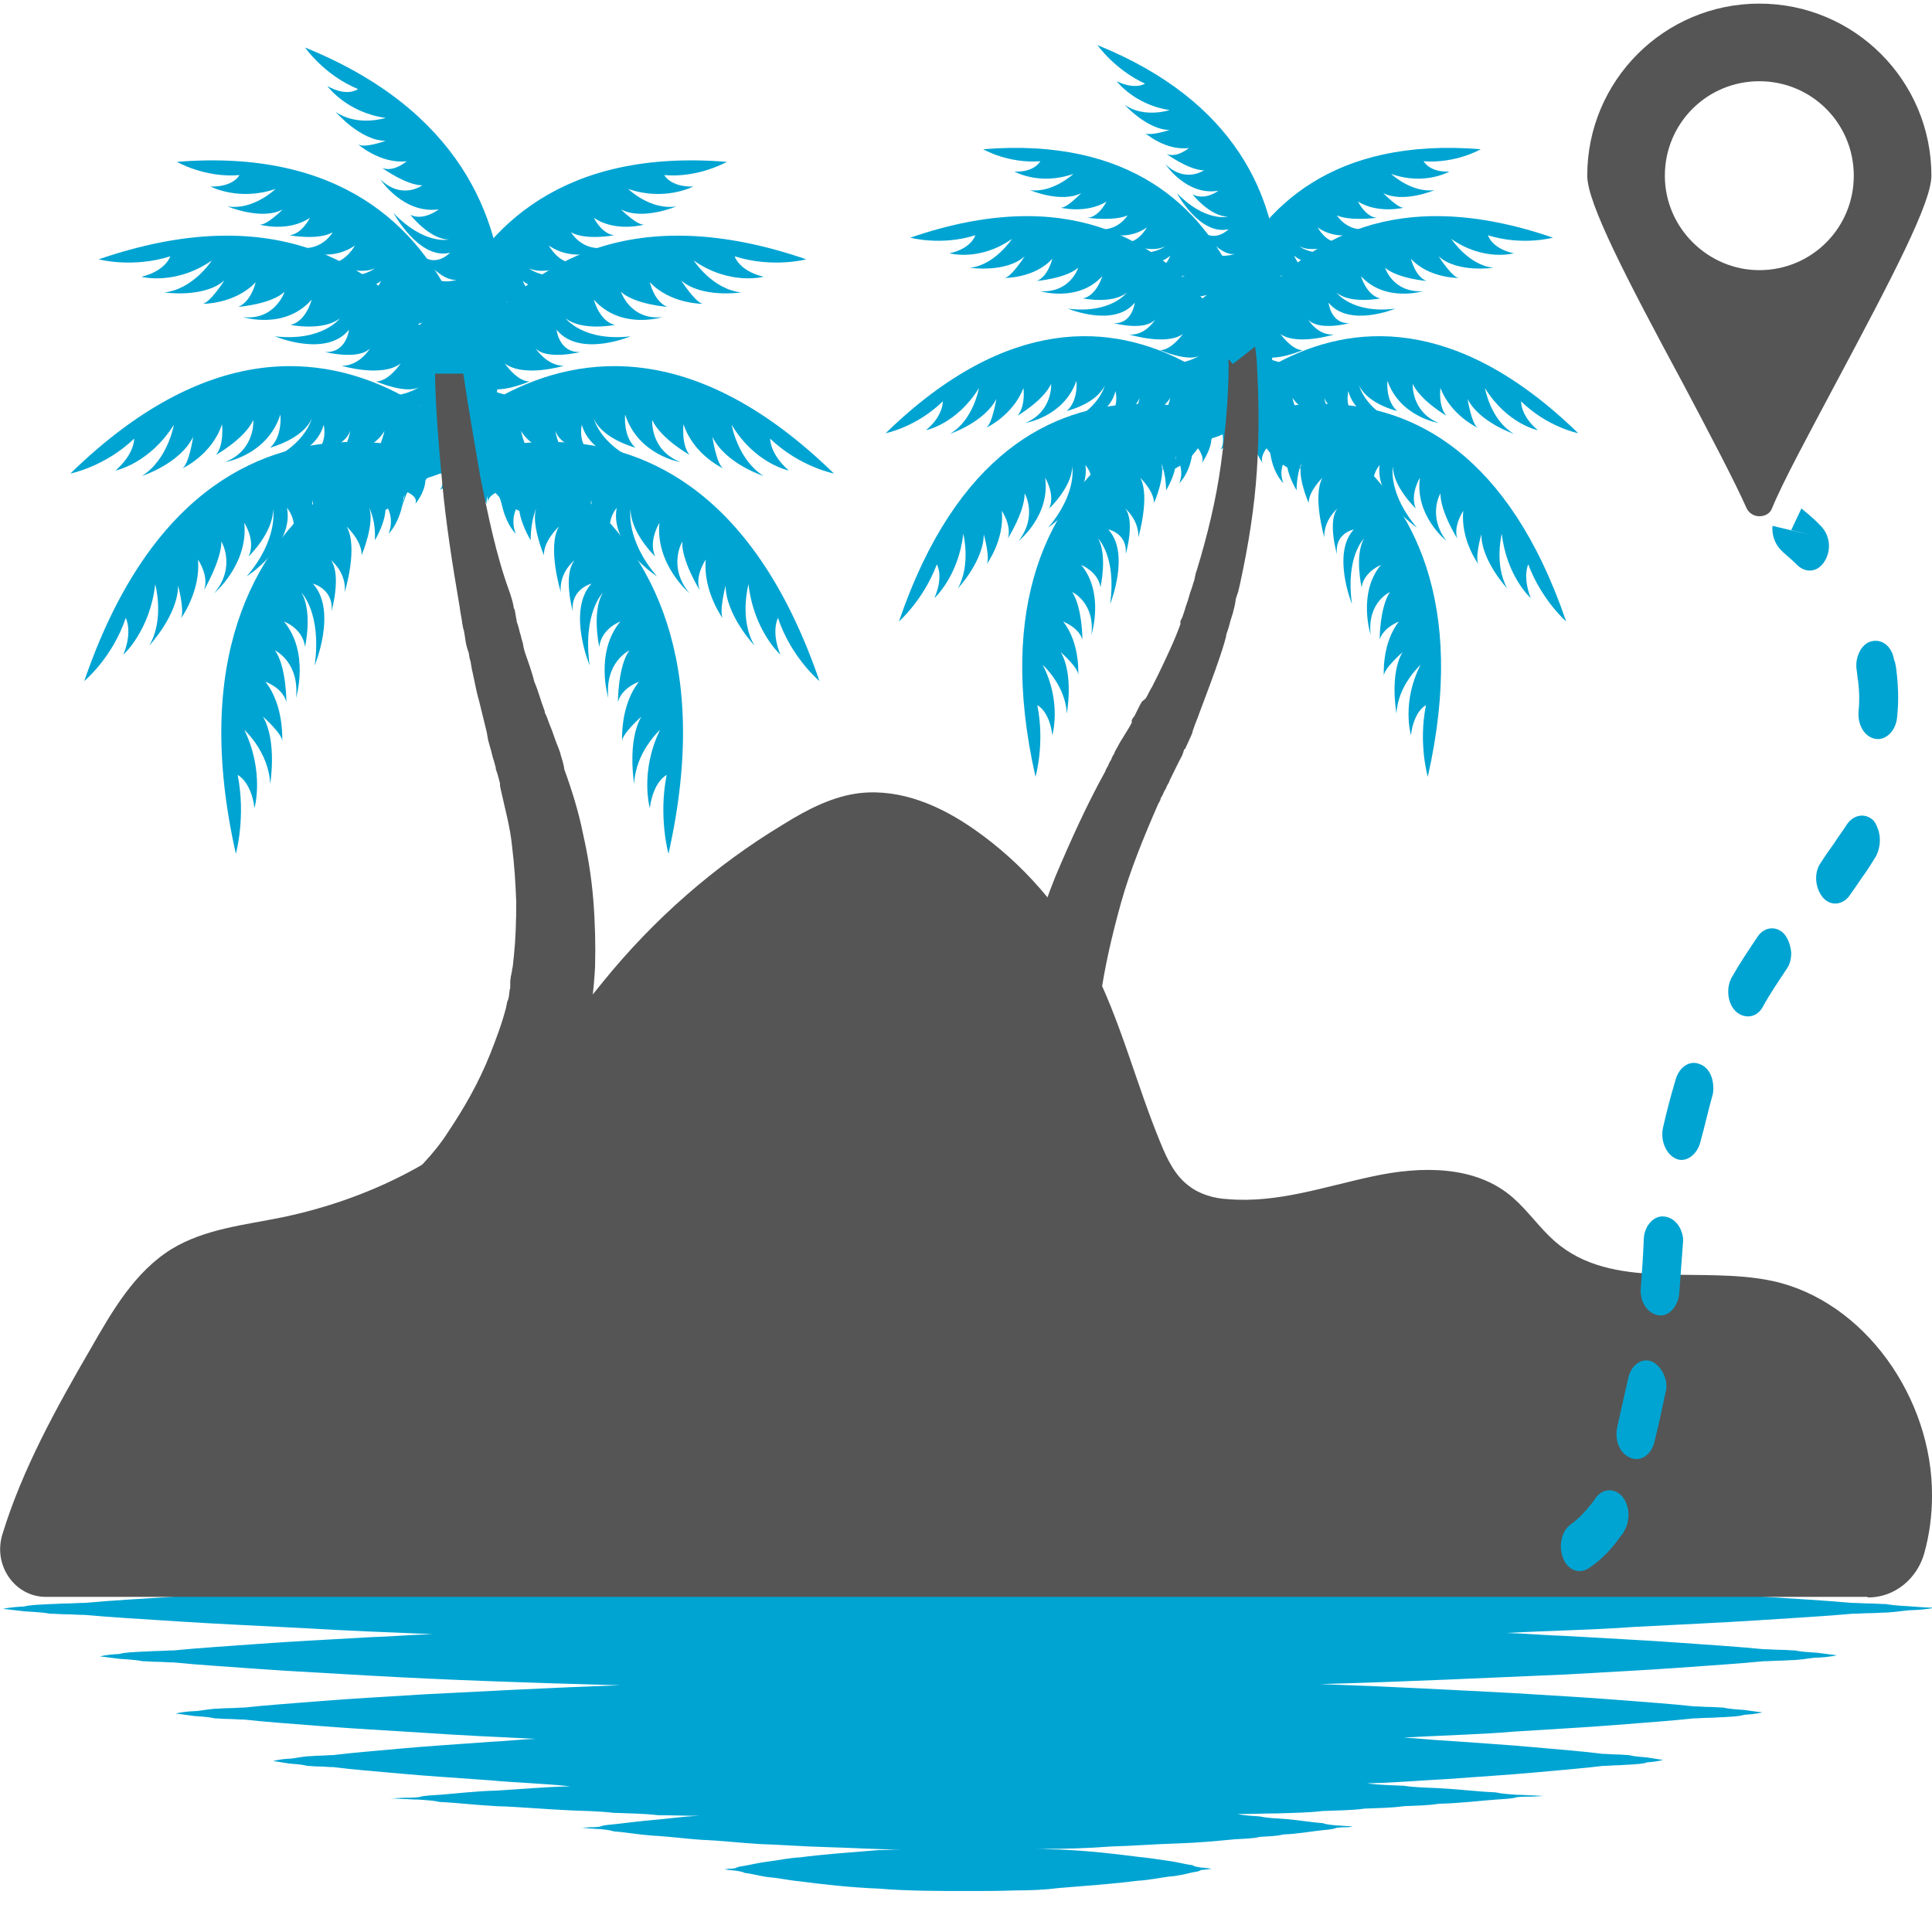 <svg xmlns="http://www.w3.org/2000/svg" xmlns:xlink="http://www.w3.org/1999/xlink" id="Layer_1" x="0px" y="0px" viewBox="0 0 321.1 321.1" style="enable-background:new 0 0 321.1 321.1;" xml:space="preserve"><style type="text/css">	.st0{fill:#00A4D2;}	.st1{fill:#555555;}	.st2{fill-rule:evenodd;clip-rule:evenodd;fill:#00A4D2;}	.st3{fill-rule:evenodd;clip-rule:evenodd;fill:#555555;}</style><g>	<path class="st0" d="M317.8,267c-1.1-0.1-2.7-0.1-4.3-0.4c-0.8,0-1.9-0.1-2.7-0.1c-1,0-2-0.1-3.1-0.1c-4.3-0.4-9.7-0.7-15.8-1.1  c-6.1-0.4-13-0.7-20.6-1.1c-15-0.7-32.6-1.5-51.4-1.8c-9.3-0.1-19.1-0.4-29-0.5c-9.9-0.1-20-0.1-30-0.1s-20.1,0-30,0.1  s-19.5,0.4-29,0.5c-18.8,0.4-36.4,1.1-51.4,1.8c-7.5,0.4-14.5,0.7-20.6,1.1c-6.1,0.4-11.5,0.7-15.8,1.1c-1.1,0-2.2,0.1-3.1,0.1  s-1.9,0.1-2.7,0.1c-1.7,0.1-3.1,0.1-4.3,0.4c-2.4,0.1-3.5,0.4-3.5,0.4s1.2,0.1,3.5,0.4c1.1,0.1,2.7,0.1,4.3,0.4  c0.8,0,1.9,0.1,2.7,0.1c1,0,2,0.1,3.1,0.1c4.3,0.4,9.7,0.7,15.8,1.1c6.1,0.4,13,0.7,20.6,1.1c6.6,0.4,13.9,0.7,21.4,1  c-3.5,0.1-7,0.4-10.3,0.5c-6.8,0.4-13,0.7-18.4,1.1c-5.5,0.4-10.3,0.7-14.3,1.1c-1,0-2,0.1-2.8,0.1c-0.8,0-1.7,0.1-2.4,0.1  c-1.6,0.1-2.8,0.1-3.9,0.4c-2.2,0.1-3.2,0.4-3.2,0.4s1.1,0.1,3.2,0.4c1.1,0.1,2.4,0.1,3.9,0.4c0.7,0,1.6,0.1,2.4,0.1  c0.8,0,1.9,0.1,2.8,0.1c3.9,0.4,8.8,0.7,14.3,1.1c5.5,0.4,11.8,0.7,18.4,1.1c12.2,0.7,26.4,1.2,41.5,1.6c-11.8,0.4-22.7,1-32.6,1.5  c-6.2,0.4-11.9,0.7-16.9,1.1c-5,0.4-9.3,0.7-13,1.1c-0.8,0-1.7,0.1-2.6,0.1c-0.9,0-1.6,0.1-2.3,0.1c-1.4,0.1-2.6,0.4-3.5,0.4  c-2,0.1-3,0.4-3,0.4s1,0.1,3,0.4c1,0.1,2.2,0.1,3.5,0.4c0.7,0,1.4,0.1,2.3,0.1c0.8,0,1.7,0.1,2.6,0.1c3.5,0.4,8,0.7,13,1.1  c5,0.4,10.6,0.7,16.9,1.1c5.8,0.4,12,0.7,18.5,1c-2.6,0.1-5.1,0.4-7.5,0.5c-5.4,0.4-10.3,0.7-14.7,1.1c-4.3,0.4-8.2,0.7-11.4,1.1  c-0.8,0-1.6,0.1-2.3,0.1c-0.7,0-1.4,0.1-2,0.1c-1.2,0.1-2.3,0.4-3.1,0.4c-1.7,0.1-2.6,0.4-2.6,0.4s0.8,0.1,2.6,0.4  c0.8,0.1,1.9,0.1,3.1,0.4c0.5,0,1.2,0.1,2,0.1c0.7,0,1.4,0.1,2.3,0.1c3.1,0.4,6.9,0.7,11.4,1.1c4.3,0.4,9.3,0.7,14.7,1.1  c4.2,0.4,8.7,0.5,13.3,1c-4.5,0.1-8.7,0.5-12.2,0.7c-3.7,0.1-6.8,0.5-9.5,0.7c-1.2,0.1-2.6,0.1-3.5,0.4c-1,0.1-1.9,0.1-2.6,0.1  c-1.4,0.1-2.2,0.1-2.2,0.1s0.7,0,2.2,0.1c0.7,0,1.6,0.1,2.6,0.1c1,0.1,2.2,0.1,3.5,0.4c2.6,0.1,5.8,0.5,9.5,0.7  c3.7,0.1,7.8,0.5,12.3,0.7c2.3,0.1,4.5,0.1,7,0.4c2.4,0.1,5,0.1,7.5,0.4c2.3,0,4.5,0.1,6.9,0.1c-2.8,0.1-5.4,0.5-7.8,0.7  s-4.5,0.5-6.4,0.7c-0.8,0.1-1.7,0.1-2.4,0.4c-0.7,0.1-1.2,0.1-1.7,0.1c-1,0.1-1.4,0.1-1.4,0.1s0.5,0,1.4,0.1c0.4,0,1,0.1,1.7,0.1  c0.7,0.1,1.4,0.1,2.4,0.4c1.7,0.1,3.8,0.5,6.4,0.7c2.4,0.1,5.3,0.5,8.2,0.7c3,0.1,6.2,0.5,9.7,0.7c3.4,0.1,7,0.4,10.9,0.5  c4.1,0.1,8.4,0.4,12.6,0.4c-1.4,0-2.7,0.1-3.9,0.1c-4.9,0.4-9.2,0.7-13,1.2c-1.9,0.1-3.7,0.5-5.3,0.7s-2.8,0.5-3.9,0.7  c-0.5,0.1-1,0.1-1.6,0.4c-0.4,0.1-0.8,0.1-1.1,0.1c-0.5,0.1-0.8,0.1-0.8,0.1s0.3,0,0.8,0.1c0.3,0,0.7,0.1,1.1,0.1  c0.4,0.1,1,0.1,1.6,0.4c1.1,0.1,2.4,0.5,3.9,0.7c1.6,0.1,3.2,0.5,5.3,0.7c3.8,0.5,8.2,1,13,1.2c4.9,0.4,9.9,0.4,15,0.4  c2.6,0,5.1,0,7.7-0.1c2.6,0,5-0.1,7.3-0.4c4.9-0.4,9.2-0.7,13-1.2c1.9-0.1,3.7-0.5,5.3-0.7c1.6-0.1,3-0.5,3.9-0.7  c0.5-0.1,1-0.1,1.4-0.4c0.4,0,0.8-0.1,1.1-0.1c0.5-0.1,0.8-0.1,0.8-0.1s-0.3,0-0.8-0.1c-0.3,0-0.7-0.1-1.1-0.1  c-0.4-0.1-1-0.1-1.4-0.4c-1.1-0.1-2.4-0.5-3.9-0.7s-3.2-0.5-5.3-0.7c-3.8-0.5-8.2-1-13-1.2c-1.2,0-2.6-0.1-3.8-0.1  c0.3,0,0.5,0,0.8,0c3.9,0,7.8-0.1,11.6-0.4c3.8-0.1,7.3-0.4,10.9-0.5c3.4-0.1,6.6-0.4,9.7-0.7c1.6-0.1,3-0.1,4.2-0.4  c1.4-0.1,2.7-0.1,3.9-0.4c2.4-0.1,4.5-0.5,6.4-0.7c0.8-0.1,1.7-0.1,2.4-0.4c0.7-0.1,1.2-0.1,1.7-0.1s0.8-0.1,1.1-0.1  c0.3,0,0.4,0,0.4,0s-0.1,0-0.4,0c-0.3,0-0.5-0.1-1.1-0.1c-0.4,0-1-0.1-1.7-0.1c-0.7-0.1-1.4-0.1-2.4-0.4c-1.7-0.1-3.8-0.5-6.4-0.7  c-1.2-0.1-2.6-0.1-3.9-0.4c-1.1-0.1-2.4-0.1-3.7-0.4c2.3,0,4.5-0.1,6.6-0.1c2.6-0.1,5.1-0.1,7.5-0.4c2.4-0.1,4.9-0.1,7-0.4  c2.3-0.1,4.3-0.1,6.5-0.4c2-0.1,3.9-0.1,5.8-0.4c3.7-0.1,6.8-0.5,9.5-0.7c1.2-0.1,2.6-0.1,3.5-0.4c1-0.1,1.9-0.1,2.6-0.1  c1.4-0.1,2.2-0.1,2.2-0.1s-0.7,0-2.2-0.1c-0.7,0-1.6-0.1-2.6-0.1c-1-0.1-2.2-0.1-3.5-0.4c-2.7-0.1-5.8-0.5-9.5-0.7  c-1.9-0.1-3.8-0.1-5.8-0.4c-2-0.1-3.9-0.1-6.1-0.4c4.7-0.1,9.1-0.5,13.1-0.7c5.4-0.4,10.3-0.7,14.7-1.1c4.3-0.4,8.2-0.7,11.4-1.1  c0.8,0,1.6-0.1,2.3-0.1s1.4-0.1,2-0.1c1.2-0.1,2.3-0.1,3.1-0.4c1.7-0.1,2.6-0.4,2.6-0.4s-0.8-0.1-2.6-0.4c-0.8-0.1-1.9-0.1-3.1-0.4  c-0.5,0-1.2-0.1-2-0.1s-1.4-0.1-2.3-0.1c-3.1-0.4-6.9-0.7-11.4-1.1c-4.3-0.4-9.3-0.7-14.7-1.1c-2.3-0.1-4.7-0.4-7-0.5  c6.5-0.4,12.6-0.5,18.3-1c6.2-0.4,11.9-0.7,16.9-1.1c5-0.4,9.3-0.7,13-1.1c0.8,0,1.7-0.1,2.6-0.1c0.8,0,1.6-0.1,2.3-0.1  c1.4-0.1,2.6-0.1,3.5-0.4c2-0.1,3-0.4,3-0.4s-1-0.1-3-0.4c-1-0.1-2.2-0.1-3.5-0.4c-0.7,0-1.4-0.1-2.3-0.1c-0.8,0-1.7-0.1-2.6-0.1  c-3.5-0.4-8-0.7-13-1.1c-5-0.4-10.6-0.7-16.9-1.1c-9.6-0.5-20.6-1.1-32.2-1.5c14.9-0.4,28.8-1.1,40.9-1.6c6.8-0.4,13-0.7,18.5-1.1  c5.5-0.4,10.3-0.7,14.3-1.1c1,0,2-0.1,2.8-0.1c0.8,0,1.7-0.1,2.4-0.1c1.6-0.1,2.8-0.4,3.8-0.4c2.2-0.1,3.2-0.4,3.2-0.4  s-1.1-0.1-3.2-0.4c-1-0.1-2.4-0.1-3.8-0.4c-0.7,0-1.6-0.1-2.4-0.1s-1.9-0.1-2.8-0.1c-3.9-0.4-8.8-0.7-14.3-1.1  c-5.5-0.4-11.8-0.7-18.5-1.1c-3.2-0.1-6.5-0.4-9.9-0.5c7.3-0.4,14.5-0.5,21.1-1c7.5-0.4,14.5-0.7,20.6-1.1  c6.1-0.4,11.5-0.7,15.8-1.1c1.1,0,2.2-0.1,3.1-0.1c0.9,0,1.9-0.1,2.7-0.1c1.7-0.1,3.1-0.4,4.3-0.4c2.4-0.1,3.5-0.4,3.5-0.4  S320.2,267.2,317.8,267"></path>	<path class="st0" d="M84.6,80.1c0,0-49.4-28.7-70.6,33.1c0,0,4.7-3.9,6.9-10.5c0,0,1.2,2.2-0.4,6.1c0,0,4.4-3.9,5.3-11.7  c0,0,1.6,5.8-1,10.2c0,0,4.8-5.1,4.8-10c0,0,1.2,4.6,0.4,5.6c0,0,3.4-4.6,2.9-9.9c0,0,1.9,2.7,1,5.1c0,0,2.9-5,2.9-8.1  c0,0,2.5,4.2-1.2,8.6c0,0,5.7-4.8,5-11.7c0,0,2,3,0.7,5.6c0,0,4.1-3.9,4.1-7.9c0,0,0.9,5-4.4,11.2c0,0,7.9-5.1,6.7-11.4  c0,0,2.5,2.9,0.1,5.8c0,0,4.4-3.9,4.1-7.1c0,0,1,3.4-0.9,5.8c0,0,5.7-4.6,5.9-8.9c0,0,0.9,3.6-0.4,5.5c0,0,4.8-2.9,5.1-5.8  c0,0-0.1,2.4-1.9,5.1c0,0,3.5-1.5,4.7-3.9c0,0,0.3,2.7-2,4.4c0,0,3.1-0.4,5.9-4.2c0,0,1.2,1.9,0.7,2.7c0,0,1.6-1.9,1.7-3.9  C71,78.5,77.9,77.5,84.6,80.1"></path>	<path class="st0" d="M88.2,85.7c0,0-31.5-50.9-76.5-7c0,0,5.7-1.1,10.6-5.8c0,0,0.1,2.5-3.1,5.3c0,0,5.6-1.1,9.7-7.6  c0,0-1,5.8-5.3,8.5c0,0,6.3-2,8.5-6.5c0,0-0.7,4.8-1.9,5.3c0,0,5-2.2,6.7-7.4c0,0,0.4,3.4-1,5.1c0,0,4.8-2.7,6.2-5.8  c0,0,0.4,5-4.7,7c0,0,7-1.1,9.2-7.9c0,0,0.4,3.6-1.7,5.5c0,0,5.4-1.4,6.9-4.8c0,0-1.2,5-8.8,7.6c0,0,9.1-0.5,10.8-6.6  c0,0,0.9,3.7-2.2,5.1c0,0,5.6-1.1,6.6-4.1c0,0-0.4,3.6-3.2,4.8c0,0,6.9-1.1,8.9-4.8c0,0-0.7,3.6-2.6,4.8c0,0,5.4-0.1,6.9-2.4  c0,0-1,2-3.8,3.6c0,0,3.8,0.5,5.7-1.1c0,0-0.7,2.5-3.5,2.9c0,0,2.9,1.1,6.9-0.9c0,0,0.4,2.2-0.4,2.9c0,0,2.2-0.9,3.1-2.5  C77.1,77.5,83.4,80,88.2,85.7"></path>	<path class="st0" d="M83.5,84.1c0,0-9.8-60.7-67.1-41c0,0,5.6,1.5,11.9-0.5c0,0-0.7,2.4-4.8,3.4c0,0,5.6,1.5,11.7-2.7  c0,0-3.1,4.8-7.9,5.3c0,0,6.6,1,10-2c0,0-2.5,3.9-3.7,3.9c0,0,5.4,0.1,8.9-3.6c0,0-0.7,3.2-2.9,4.1c0,0,5.4-0.4,7.7-2.5  c0,0-1.6,4.8-6.9,4.2c0,0,6.9,2.2,11.4-2.9c0,0-0.9,3.6-3.5,4.2c0,0,5.4,1.1,8.2-1.1c0,0-2.9,3.9-10.8,3c0,0,8.5,3.6,12.3-1.1  c0,0-0.4,3.9-4,3.7c0,0,5.6,1.4,7.5-0.6c0,0-1.7,2.9-4.7,2.9c0,0,6.7,2,9.8-0.4c0,0-2,3-4.1,3c0,0,5.1,2.2,7.2,0.9  c0,0-1.9,1.4-5,1.5c0,0,3.2,2.2,5.7,1.5c0,0-1.7,1.9-4.3,1c0,0,2.2,2.4,6.6,2.4c0,0-0.4,2.2-1.6,2.4c0,0,2.3,0.1,3.7-1  C76.3,71.4,81.2,76.6,83.5,84.1"></path>	<path class="st0" d="M80.1,70.1c0,0-55.4,7.4-40.9,71.8c0,0,1.7-6.1,0.3-13.1c0,0,2.2,1,2.8,5.5c0,0,1.7-6-1.7-13  c0,0,4.1,3.7,4.3,9c0,0,1.2-7.1-1.2-11.2c0,0,3.4,3,3.2,4.2c0,0,0.4-6-2.8-10c0,0,2.9,1,3.5,3.4c0,0,0-6-1.9-8.6  c0,0,4.1,1.9,3.5,7.9c0,0,2.3-7.5-2-12.7c0,0,3.1,1.1,3.5,4.2c0,0,1.3-5.8-0.6-9c0,0,3.4,3.4,2.2,12.1c0,0,3.8-9.1-0.3-13.6  c0,0,3.5,0.9,3.1,4.6c0,0,1.7-6-0.1-8.5c0,0,2.6,2,2.3,5.3c0,0,2.3-7.5,0.3-10.9c0,0,2.6,2.4,2.5,4.8c0,0,2.3-5.5,1.2-8  c0,0,1.2,2,1,5.5c0,0,2.2-3.6,1.7-6.1c0,0,1.7,2,0.6,5c0,0,2.3-2.2,2.6-7.1c0,0,2,0.6,2,1.9c0,0,0.3-2.5-0.6-4.2  C68.1,77.2,73.2,72.1,80.1,70.1"></path>	<path class="st0" d="M81.2,78.5c0,0,2.5-56-51.8-51.6c0,0,4.7,2.7,10.4,2.2c0,0-1,2-4.8,1.9c0,0,4.7,2.5,10.8,0.4  c0,0-3.7,3.6-8,2.9c0,0,5.7,2.4,9.2,0.5c0,0-2.9,2.9-4,2.5c0,0,4.8,1.4,8.5-1.1c0,0-1.3,2.7-3.4,2.9c0,0,4.8,0.9,7.2-0.5  c0,0-2.2,3.9-6.9,2.2c0,0,5.7,3.4,10.6,0c0,0-1.6,2.9-4,2.9c0,0,4.4,2.2,7.3,0.9c0,0-3.2,2.7-10.1,0.4c0,0,6.9,5.1,11.1,1.7  c0,0-1.2,3.4-4.1,2.4c0,0,4.7,2.5,6.9,1c0,0-2.2,2.2-4.7,1.5c0,0,5.7,3.4,8.8,2c0,0-2.3,2.2-4.3,1.7c0,0,4,3.2,6.2,2.4  c0,0-1.9,0.9-4.7,0.1c0,0,2.5,2.7,4.8,2.7c0,0-1.9,1.4-4-0.1c0,0,1.6,2.7,5.4,3.6c0,0-0.7,1.9-1.9,1.7c0,0,2,0.6,3.5,0  C77.3,65.5,80.7,71.5,81.2,78.5"></path>	<path class="st0" d="M78.5,78.5c0,0,23.3-49.9-27.8-70.6c0,0,3.2,4.6,8.8,6.9c0,0-1.7,1.4-5.1-0.5c0,0,3.2,4.4,9.7,5.3  c0,0-4.7,1.5-8.3-1c0,0,4.1,4.8,8.3,4.8c0,0-3.8,1.4-4.7,0.5c0,0,3.8,3.4,8.2,2.9c0,0-2.2,1.9-4.1,1.1c0,0,4,2.9,6.7,2.9  c0,0-3.4,2.5-7-1c0,0,3.8,5.8,9.7,5c0,0-2.5,2-4.7,0.9c0,0,3.2,4.1,6.4,4.1c0,0-4,1-9.2-4.4c0,0,4.3,7.9,9.4,6.6  c0,0-2.3,2.5-4.8,0.4c0,0,3.2,4.4,5.9,4.1c0,0-2.8,1-4.8-0.9c0,0,3.8,5.6,7.2,5.8c0,0-2.9,1-4.4-0.4c0,0,2.5,4.8,4.8,5.1  c0,0-2-0.1-4.3-1.9c0,0,1.3,3.6,3.2,4.6c0,0-2.2,0.4-3.7-1.9c0,0,0.3,3,3.5,5.8c0,0-1.3,1.4-2.3,0.9c0,0,1.6,1.5,3.2,1.5  C79.7,65,80.6,71.9,78.5,78.5"></path>	<path class="st0" d="M65.6,80.1c0,0,49.4-28.7,70.6,33.1c0,0-4.7-3.9-6.9-10.5c0,0-1.2,2.2,0.4,6.1c0,0-4.4-3.9-5.3-11.7  c0,0-1.6,5.8,1,10.2c0,0-4.8-5.1-4.8-10c0,0-1.2,4.6-0.4,5.6c0,0-3.4-4.6-2.9-9.9c0,0-1.9,2.7-1,5.1c0,0-3.1-5-2.9-8.1  c0,0-2.5,4.2,1.2,8.6c0,0-5.7-4.8-5-11.7c0,0-1.9,3-0.7,5.6c0,0-4.1-3.9-4.1-7.9c0,0-0.9,5,4.4,11.2c0,0-7.9-5.1-6.7-11.4  c0,0-2.5,2.9-0.1,5.8c0,0-4.4-3.9-4.1-7.1c0,0-1,3.4,0.7,5.8c0,0-5.7-4.6-5.9-8.9c0,0-0.9,3.6,0.4,5.5c0,0-4.8-2.9-5.1-5.8  c0,0,0.1,2.4,1.9,5.1c0,0-3.5-1.5-4.7-3.9c0,0-0.3,2.7,2,4.4c0,0-3.1-0.4-5.9-4.2c0,0-1.2,1.9-0.7,2.7c0,0-1.6-1.9-1.7-3.9  C79.2,78.5,72.5,77.5,65.6,80.1"></path>	<path class="st0" d="M62.1,85.7c0,0,31.5-50.9,76.5-7c0,0-5.7-1.1-10.6-5.8c0,0-0.1,2.5,3.1,5.3c0,0-5.6-1.1-9.5-7.6  c0,0,1,5.8,5.3,8.5c0,0-6.3-2-8.5-6.5c0,0,0.7,4.8,1.9,5.3c0,0-5-2.2-6.7-7.4c0,0-0.4,3.4,1,5.1c0,0-4.8-2.7-6.2-5.8  c0,0-0.4,5,4.7,7c0,0-7-1.1-9.2-7.9c0,0-0.4,3.6,1.7,5.5c0,0-5.4-1.4-6.9-4.8c0,0,1.2,5,8.8,7.6c0,0-9.1-0.5-10.8-6.6  c0,0-0.9,3.7,2.2,5.1c0,0-5.6-1.1-6.6-4.1c0,0,0.4,3.6,3.2,4.8c0,0-6.9-1.1-8.9-4.8c0,0,0.6,3.6,2.6,4.8c0,0-5.4-0.1-6.9-2.4  c0,0,1,2,3.8,3.6c0,0-3.8,0.5-5.7-1.1c0,0,0.9,2.5,3.5,2.9c0,0-2.9,1.1-6.9-0.9c0,0-0.4,2.2,0.4,2.9c0,0-2.2-0.9-3.1-2.5  C73.4,77.5,66.9,80,62.1,85.7"></path>	<path class="st0" d="M66.9,84.1c0,0,9.8-60.7,67.1-41c0,0-5.6,1.5-11.9-0.5c0,0,0.7,2.4,4.8,3.4c0,0-5.6,1.5-11.6-2.7  c0,0,3.1,4.8,7.9,5.3c0,0-6.6,1-10-2c0,0,2.5,3.9,3.7,3.9c0,0-5.4,0.1-8.9-3.6c0,0,0.7,3.2,2.9,4.1c0,0-5.4-0.4-7.7-2.5  c0,0,1.6,4.8,6.9,4.2c0,0-6.9,2.2-11.4-2.9c0,0,0.9,3.6,3.5,4.2c0,0-5.4,1.1-8.2-1.1c0,0,2.9,3.9,10.8,3c0,0-8.5,3.6-12.3-1.1  c0,0,0.4,3.9,4,3.7c0,0-5.6,1.4-7.5-0.6c0,0,1.9,2.9,4.7,2.9c0,0-6.7,2-9.8-0.4c0,0,2,3,4.1,3c0,0-5.1,2.2-7.2,0.9  c0,0,1.9,1.4,5,1.5c0,0-3.2,2.2-5.7,1.5c0,0,1.7,1.9,4.3,1c0,0-2.2,2.4-6.6,2.4c0,0,0.4,2.2,1.6,2.4c0,0-2.3,0.1-3.7-1  C74,71.4,69,76.6,66.9,84.1"></path>	<path class="st0" d="M70.2,70.1c0,0,55.4,7.4,40.9,71.8c0,0-1.7-6.1-0.3-13.1c0,0-2.2,1-2.8,5.5c0,0-1.7-6,1.7-13  c0,0-4.1,3.7-4.3,9c0,0-1.2-7.1,1.2-11.2c0,0-3.4,3-3.2,4.2c0,0-0.4-6,2.8-10c0,0-2.9,1-3.5,3.4c0,0,0-6,1.9-8.6  c0,0-4.1,1.9-3.5,7.9c0,0-2.3-7.5,2-12.7c0,0-3.1,1.1-3.5,4.2c0,0-1.3-5.8,0.6-9c0,0-3.4,3.4-2.2,12.1c0,0-3.8-9.1,0.3-13.6  c0,0-3.5,0.9-3.1,4.6c0,0-1.7-6,0.3-8.5c0,0-2.6,2-2.3,5.3c0,0-2.3-7.5-0.3-10.9c0,0-2.6,2.4-2.5,4.8c0,0-2.3-5.5-1.2-8  c0,0-1,2-1,5.5c0,0-2.2-3.6-1.9-6.1c0,0-1.7,2-0.6,5c0,0-2.3-2.2-2.6-7.1c0,0-2,0.6-2,1.9c0,0-0.3-2.5,0.6-4.2  C82.2,77.2,77.1,72.1,70.2,70.1"></path>	<path class="st0" d="M69,78.5c0,0-2.5-56,51.8-51.6c0,0-4.7,2.7-10.4,2.2c0,0,1,2,4.8,1.9c0,0-4.7,2.5-10.8,0.4c0,0,3.7,3.6,8,2.9  c0,0-5.6,2.4-9.2,0.5c0,0,2.9,2.9,4,2.5c0,0-4.8,1.4-8.5-1.1c0,0,1.3,2.7,3.4,2.9c0,0-4.8,0.9-7.2-0.5c0,0,2.2,3.9,6.9,2.2  c0,0-5.7,3.4-10.6,0c0,0,1.6,2.9,4,2.9c0,0-4.4,2.2-7.3,0.9c0,0,3.2,2.7,10.1,0.4c0,0-6.9,5.1-11.1,1.7c0,0,1.2,3.4,4.1,2.4  c0,0-4.7,2.5-6.9,1c0,0,2.2,2.2,4.7,1.5c0,0-5.7,3.4-8.8,2c0,0,2.3,2.2,4.3,1.7c0,0-4,3.2-6.2,2.4c0,0,1.9,0.9,4.7,0.1  c0,0-2.5,2.7-4.8,2.7c0,0,1.9,1.4,4-0.1c0,0-1.6,2.7-5.4,3.6c0,0,0.7,1.9,1.9,1.7c0,0-2,0.6-3.5,0C72.9,65.5,69.7,71.5,69,78.5"></path>	<path class="st1" d="M96.9,138.6c-0.7-3.6-1.9-7.4-3.1-10.7l-0.1-0.6l-0.1-0.4l-0.1-0.4c-0.1-0.4-0.3-0.9-0.4-1.4  c-0.3-0.9-0.6-1.5-0.9-2.4c-0.3-0.9-0.6-1.7-0.9-2.4l-0.4-1.1c-0.1-0.1-0.1-0.4-0.3-0.6l-0.1-0.5c-0.6-1.5-1-3.2-1.7-4.8  c-0.4-1.7-1-3.2-1.6-5l-0.1-0.4l-0.1-0.4l-0.1-0.6c-0.1-0.4-0.3-0.9-0.3-1.1c-0.3-0.9-0.4-1.7-0.7-2.4l-0.1-0.6  c0-0.1-0.1-0.4-0.1-0.6c-0.1-0.4-0.1-0.9-0.3-1.1c-0.1-0.9-0.4-1.7-0.6-2.4c-2.4-6.5-3.7-13.2-5-19.6c-1-5.8-2-11.6-2.8-17h-4.7  c0.1,5.8,0.6,11.9,1.2,18.2c0.6,6.6,1.7,13.6,2.9,20.6c0.1,0.9,0.3,1.7,0.4,2.5c0.1,0.5,0.1,0.9,0.3,1.4c0,0.1,0.1,0.5,0.1,0.6  l0.1,0.6c0.1,0.9,0.3,1.7,0.6,2.5c0.1,0.5,0.1,0.9,0.3,1.4l0.1,0.6l0.1,0.6c0.4,1.7,0.7,3.6,1.2,5.3c0.4,1.7,0.9,3.6,1.3,5.3  l0.1,0.6c0,0.1,0.1,0.4,0.1,0.6l0.3,1.1c0.3,0.9,0.4,1.7,0.7,2.5l0.3,1.1v0.1l0,0v0.1l0.3,0.9l0.3,1.1l0.1,0.4v0.4l0.1,0.5  c0.7,3.2,1.6,6.4,1.9,9.5c0.4,3.2,0.6,6.4,0.7,9.4c0,3-0.1,6.1-0.4,9c-0.1,0.6-0.1,1.5-0.3,2.2c0,0.1,0,0.4-0.1,0.5  c0,0.1,0,0.4-0.1,0.5c0,0.4-0.1,0.6-0.1,1v0.4c0,0.1,0,0.1,0,0.4c0,0.1,0,0.4-0.1,0.5c0,0.4-0.1,0.6-0.1,1c-0.1,0.4-0.1,0.6-0.3,1  c0,0.1-0.1,0.4-0.1,0.5c0,0.1-0.1,0.4-0.1,0.5c-0.7,2.7-1.7,5.3-2.6,7.6c-2,5-4.4,9.1-7,13c-1.2,1.9-2.6,3.6-4,5.1  c-1.3,1.5-2.6,3-4,4.4c-2.6,2.7-5,4.8-6.9,6.5c-0.3,0.4-0.6,0.5-1,0.9h25.2c1.3-2,2.8-4.1,4-6.5c1.3-2.5,2.8-5.1,4-8  c1.2-2.9,2.5-6,3.4-9.1c1-3.2,1.9-6.6,2.5-10c0.6-3.6,1-7.1,1.2-10.7c0.1-3.7,0-7.5-0.3-11.2C98.3,145.8,97.7,142.1,96.9,138.6"></path>	<path class="st0" d="M213.4,73.2c0,0-44.8-26.2-64,30.1c0,0,4.1-3.6,6.3-9.5c0,0,1.2,1.9-0.4,5.6c0,0,4-3.6,4.8-10.7  c0,0,1.3,5.1-0.9,9.1c0,0,4.3-4.6,4.3-9c0,0,1.2,4.2,0.4,5.1c0,0,3.1-4.1,2.6-9c0,0,1.7,2.5,1,4.6c0,0,2.8-4.4,2.8-7.5  c0,0,2.2,3.7-1,7.9c0,0,5.3-4.2,4.4-10.5c0,0,1.7,2.7,0.7,5.1c0,0,3.8-3.6,3.8-7c0,0,0.9,4.4-4,10.2c0,0,7-4.8,6.2-10.4  c0,0,2.3,2.5,0.1,5.3c0,0,4-3.6,3.7-6.5c0,0,0.9,3-0.7,5.3c0,0,5.1-4.2,5.4-8c0,0,0.7,3.2-0.3,5c0,0,4.3-2.7,4.7-5.3  c0,0-0.1,2.2-1.7,4.8c0,0,3.2-1.4,4.1-3.6c0,0,0.3,2.4-1.9,4.1c0,0,2.8-0.4,5.3-3.9c0,0,1.2,1.5,0.6,2.5c0,0,1.3-1.7,1.6-3.6  C201.1,71.5,207.4,70.7,213.4,73.2"></path>	<path class="st0" d="M216.6,78.4c0,0-28.6-46.1-69.4-6.4c0,0,5.1-1,9.5-5.3c0,0,0.1,2.4-2.8,4.8c0,0,5.1-1,8.8-7  c0,0-0.9,5.3-4.8,7.6c0,0,5.7-1.9,7.7-5.8c0,0-0.7,4.2-1.7,4.8c0,0,4.4-2,6.2-6.6c0,0,0.4,3-1,4.6c0,0,4.3-2.5,5.6-5.3  c0,0,0.3,4.6-4.3,6.5c0,0,6.4-1,8.5-7c0,0,0.4,3.2-1.6,5c0,0,4.8-1.1,6.3-4.2c0,0-1,4.4-7.9,7c0,0,8.3-0.5,9.7-6.1  c0,0,0.9,3.4-2,4.8c0,0,5.1-1,6-3.7c0,0-0.4,3.2-2.9,4.2c0,0,6.3-1.1,8-4.2c0,0-0.6,3.2-2.5,4.2c0,0,5-0.1,6.3-2.2  c0,0-1,1.9-3.5,3.2c0,0,3.5,0.4,5.3-1c0,0-0.7,2.2-3.2,2.5c0,0,2.6,1.1,6.3-0.6c0,0,0.3,2-0.4,2.5c0,0,2-0.9,2.8-2.4  C206.4,70.7,212.2,73.2,216.6,78.4"></path>	<path class="st0" d="M212.2,76.7c0,0-8.9-55.1-60.9-37.2c0,0,5.1,1.4,10.8-0.4c0,0-0.6,2.2-4.3,3c0,0,5,1.4,10.4-2.4  c0,0-2.9,4.4-7,4.8c0,0,6,0.9,9.1-1.9c0,0-2.3,3.6-3.4,3.6c0,0,5,0.1,8-3.2c0,0-0.7,3-2.6,3.7c0,0,4.8-0.4,6.9-2.2  c0,0-1.3,4.2-6.3,3.9c0,0,6.3,1.9,10.3-2.5c0,0-0.9,3.2-3.2,3.7c0,0,5,1,7.3-1c0,0-2.6,3.6-9.8,2.7c0,0,7.7,3.2,11.1-1  c0,0-0.4,3.6-3.5,3.4c0,0,5.1,1.4,6.9-0.6c0,0-1.6,2.7-4.3,2.5c0,0,6.2,1.9,8.9-0.1c0,0-1.9,2.7-3.8,2.7c0,0,4.7,2,6.6,0.9  c0,0-1.7,1.1-4.4,1.4c0,0,3.1,1.9,5.1,1.5c0,0-1.6,1.7-4,0.9c0,0,2,2.2,6,2.2c0,0-0.4,2-1.3,2.2c0,0,2.2,0.1,3.4-0.9  C205.8,65.2,210.3,69.9,212.2,76.7"></path>	<path class="st0" d="M209.2,64.1c0,0-50.3,6.6-37.1,65c0,0,1.6-5.5,0.3-11.9c0,0,2,0.9,2.5,5c0,0,1.6-5.5-1.6-11.7  c0,0,3.8,3.4,4,8.1c0,0,1.2-6.5-1-10.2c0,0,3.1,2.7,2.9,3.9c0,0,0.4-5.3-2.5-9c0,0,2.6,1,3.2,3c0,0,0-5.3-1.7-7.9  c0,0,3.8,1.7,3.2,7.1c0,0,2.2-6.9-1.7-11.6c0,0,2.8,1.1,3.2,3.7c0,0,1.2-5.3-0.4-8.1c0,0,3.1,3,2,10.9c0,0,3.4-8.4-0.3-12.4  c0,0,3.2,0.6,2.9,4.1c0,0,1.6-5.5-0.1-7.6c0,0,2.3,1.9,2.2,4.8c0,0,2-6.9,0.3-9.9c0,0,2.3,2.2,2.3,4.2c0,0,2.2-5,1-7.1  c0,0,1,1.9,1,5c0,0,2-3.2,1.6-5.6c0,0,1.6,1.9,0.6,4.4c0,0,2.2-2,2.3-6.5c0,0,1.9,0.5,1.9,1.7c0,0,0.3-2.4-0.6-3.7  C198.4,70.5,203,65.9,209.2,64.1"></path>	<path class="st0" d="M210.3,71.5c0,0,2.3-50.7-46.9-46.7c0,0,4.1,2.4,9.5,2c0,0-1,1.9-4.3,1.7c0,0,4.1,2.4,9.8,0.4  c0,0-3.4,3.2-7.2,2.7c0,0,5.1,2.2,8.5,0.5c0,0-2.6,2.7-3.5,2.4c0,0,4.3,1.1,7.7-1c0,0-1.2,2.5-3.1,2.7c0,0,4.3,0.6,6.6-0.4  c0,0-2,3.4-6.3,2c0,0,5.3,3,9.5,0c0,0-1.3,2.5-3.5,2.5c0,0,4.1,2,6.6,0.6c0,0-2.9,2.5-9.2,0.1c0,0,6.2,4.8,10,1.5c0,0-1,3-3.8,2.2  c0,0,4.1,2.4,6.2,1c0,0-1.9,2-4.3,1.4c0,0,5.1,3,8,1.9c0,0-2.2,2-3.8,1.5c0,0,3.7,2.9,5.7,2.2c0,0-1.7,0.6-4.1,0.1  c0,0,2.3,2.4,4.3,2.4c0,0-1.7,1.1-3.7-0.1c0,0,1.3,2.4,5,3.2c0,0-0.7,1.7-1.7,1.5c0,0,1.9,0.6,3.2,0  C206.7,60,209.8,65.3,210.3,71.5"></path>	<path class="st0" d="M207.8,71.5c0,0,21.1-45.2-25.4-64c0,0,2.9,4.1,7.9,6.4c0,0-1.6,1.1-4.7-0.4c0,0,2.9,3.9,8.8,4.8  c0,0-4.3,1.4-7.5-0.9c0,0,3.8,4.2,7.5,4.2c0,0-3.4,1.1-4.1,0.5c0,0,3.4,3,7.3,2.5c0,0-2,1.7-3.7,1c0,0,3.7,2.7,6.2,2.7  c0,0-3.1,2.2-6.4-1c0,0,3.5,5.3,8.8,4.4c0,0-2.2,1.7-4.3,0.6c0,0,2.9,3.7,5.9,3.7c0,0-3.7,1-8.5-3.9c0,0,3.8,7.1,8.6,6  c0,0-2.2,2.2-4.3,0.4c0,0,2.9,4.1,5.3,3.7c0,0-2.5,1-4.3-0.6c0,0,3.5,5.1,6.6,5.3c0,0-2.6,0.9-4.1-0.4c0,0,2.3,4.2,4.3,4.6  c0,0-1.9,0-3.8-1.7c0,0,1.2,3.2,2.9,4.2c0,0-2,0.4-3.2-1.7c0,0,0.3,2.7,3.2,5.3c0,0-1.3,1.1-2.2,0.6c0,0,1.3,1.4,2.9,1.5  C208.9,59.3,209.6,65.7,207.8,71.5"></path>	<path class="st0" d="M196.3,73.2c0,0,44.8-26.2,64,30.1c0,0-4.1-3.6-6.3-9.5c0,0-1,1.9,0.4,5.6c0,0-4-3.6-4.8-10.7  c0,0-1.3,5.1,0.9,9.1c0,0-4.3-4.6-4.3-9c0,0-1.2,4.2-0.4,5.1c0,0-3.1-4.1-2.6-9c0,0-1.7,2.5-1,4.6c0,0-2.8-4.4-2.8-7.5  c0,0-2.2,3.7,1,7.9c0,0-5.3-4.2-4.4-10.5c0,0-1.7,2.7-0.7,5.1c0,0-3.8-3.6-3.8-7c0,0-0.9,4.4,4,10.2c0,0-7-4.8-6.2-10.4  c0,0-2.3,2.5-0.1,5.3c0,0-4-3.6-3.8-6.5c0,0-0.9,3,0.7,5.3c0,0-5.1-4.2-5.4-8c0,0-0.7,3.2,0.3,5c0,0-4.3-2.7-4.7-5.3  c0,0,0.1,2.2,1.7,4.8c0,0-3.2-1.4-4.1-3.6c0,0-0.3,2.4,1.9,4.1c0,0-2.8-0.4-5.3-3.9c0,0-1.2,1.5-0.6,2.5c0,0-1.3-1.7-1.6-3.6  C208.4,71.5,202.3,70.7,196.3,73.2"></path>	<path class="st0" d="M192.9,78.4c0,0,28.6-46.1,69.4-6.4c0,0-5.1-1-9.5-5.3c0,0-0.1,2.4,2.8,4.8c0,0-5.1-1-8.8-7  c0,0,0.9,5.3,4.8,7.6c0,0-5.7-1.9-7.7-5.8c0,0,0.7,4.2,1.7,4.8c0,0-4.4-2-6.2-6.6c0,0-0.4,3,1,4.6c0,0-4.3-2.5-5.6-5.3  c0,0-0.3,4.6,4.3,6.5c0,0-6.4-1-8.5-7c0,0-0.4,3.2,1.6,5c0,0-4.8-1.1-6.3-4.2c0,0,1,4.4,7.9,7c0,0-8.3-0.5-9.7-6.1  c0,0-0.9,3.4,2,4.8c0,0-5.1-1-6-3.7c0,0,0.4,3.2,2.9,4.2c0,0-6.3-1.1-8.2-4.2c0,0,0.6,3.2,2.5,4.2c0,0-5-0.1-6.3-2.2  c0,0,1,1.9,3.5,3.2c0,0-3.5,0.4-5.3-1c0,0,0.7,2.2,3.2,2.5c0,0-2.6,1.1-6.3-0.6c0,0-0.3,2,0.4,2.5c0,0-2-0.9-2.8-2.4  C203,70.7,197.2,73.2,192.9,78.4"></path>	<path class="st0" d="M197.2,76.7c0,0,8.9-55.1,60.9-37.2c0,0-5.1,1.4-10.8-0.4c0,0,0.6,2.2,4.3,3c0,0-5,1.4-10.4-2.4  c0,0,2.9,4.4,7,4.8c0,0-6,0.9-9.1-1.9c0,0,2.3,3.6,3.4,3.6c0,0-5,0.1-8-3.2c0,0,0.7,3,2.6,3.7c0,0-4.8-0.4-6.9-2.2  c0,0,1.3,4.2,6.3,3.9c0,0-6.3,1.9-10.3-2.5c0,0,0.9,3.2,3.2,3.7c0,0-5,1-7.3-1c0,0,2.6,3.6,9.8,2.7c0,0-7.7,3.2-11.1-1  c0,0,0.4,3.6,3.5,3.4c0,0-5.1,1.4-6.9-0.6c0,0,1.6,2.7,4.3,2.5c0,0-6.2,1.9-8.9-0.1c0,0,1.9,2.7,3.7,2.7c0,0-4.7,2-6.6,0.9  c0,0,1.7,1.1,4.4,1.4c0,0-2.9,1.9-5.1,1.5c0,0,1.6,1.7,4,0.9c0,0-2,2.2-6,2.2c0,0,0.4,2,1.3,2.2c0,0-2.2,0.1-3.4-0.9  C203.6,65.2,199.2,69.9,197.2,76.7"></path>	<path class="st0" d="M200.2,64.1c0,0,50.3,6.6,37.1,65c0,0-1.6-5.5-0.3-11.9c0,0-2,0.9-2.5,5c0,0-1.6-5.5,1.6-11.7  c0,0-3.8,3.4-4,8.1c0,0-1.2-6.5,1-10.2c0,0-3.1,2.7-3.1,3.9c0,0-0.4-5.3,2.5-9c0,0-2.6,1-3.2,3c0,0,0-5.3,1.7-7.9  c0,0-3.8,1.7-3.2,7.1c0,0-2.2-6.9,1.7-11.6c0,0-2.8,1.1-3.2,3.7c0,0-1.2-5.3,0.4-8.1c0,0-3.1,3-2,10.9c0,0-3.4-8.4,0.3-12.4  c0,0-3.2,0.6-2.8,4.1c0,0-1.6-5.5,0.1-7.6c0,0-2.3,1.9-2.2,4.8c0,0-2-6.9-0.3-9.9c0,0-2.3,2.2-2.3,4.2c0,0-2.2-5-1-7.1  c0,0-1,1.9-1,5c0,0-2-3.2-1.6-5.6c0,0-1.6,1.9-0.6,4.4c0,0-2.2-2-2.3-6.5c0,0-1.9,0.5-1.9,1.7c0,0-0.3-2.4,0.6-3.7  C211,70.5,206.4,65.9,200.2,64.1"></path>	<path class="st0" d="M199.2,71.5c0,0-2.3-50.7,46.9-46.7c0,0-4.1,2.4-9.5,2c0,0,1,1.9,4.3,1.7c0,0-4.1,2.4-9.7,0.4  c0,0,3.4,3.2,7.2,2.7c0,0-5.1,2.2-8.5,0.5c0,0,2.6,2.7,3.5,2.4c0,0-4.3,1.1-7.7-1c0,0,1.2,2.5,3.1,2.7c0,0-4.3,0.6-6.6-0.4  c0,0,2,3.4,6.3,2c0,0-5.3,3-9.5,0c0,0,1.3,2.5,3.5,2.5c0,0-4.1,2-6.6,0.6c0,0,2.9,2.5,9.2,0.1c0,0-6.2,4.8-10,1.5c0,0,1,3,3.8,2.2  c0,0-4.1,2.4-6.2,1c0,0,1.9,2,4.3,1.4c0,0-5.1,3-8,1.9c0,0,2.2,2,3.8,1.5c0,0-3.7,2.9-5.7,2.2c0,0,1.7,0.6,4.1,0.1  c0,0-2.3,2.4-4.3,2.4c0,0,1.7,1.1,3.7-0.1c0,0-1.3,2.4-5,3.2c0,0,0.7,1.7,1.7,1.5c0,0-1.9,0.6-3.2,0  C202.7,60,199.8,65.3,199.2,71.5"></path>	<path class="st1" d="M204.2,59.7c-0.1,0.3,0,0.6,0,0.8c0,5.2-0.5,11-1.3,16.8s-2.2,11.6-4,17.5c-0.2,0.4-0.2,0.8-0.3,1.1l-0.1,0.5  l-0.1,0.3l-0.1,0.3c-0.2,0.8-0.5,1.4-0.7,2.2s-0.5,1.4-0.7,2.2l-0.1,0.3l-0.1,0.3l-0.2,0.6c-0.2,0.4-0.4,0.6-0.3,1.1  c-1,2.8-2.4,5.7-3.7,8.4l-1,2c-0.4,0.6-0.7,1.4-1.1,2l-0.6,0.5c-0.1,0.1-0.2,0.4-0.3,0.5l-0.5,1l-0.5,1l-0.1,0.1l-0.1,0.1l-0.2,0.4  v0.4c-0.7,1.4-1.7,2.7-2.4,4.1c-0.2,0.4-0.4,0.6-0.5,1c-0.2,0.4-0.4,0.6-0.5,1c-0.2,0.4-0.4,0.6-0.5,1c-0.2,0.4-0.4,0.6-0.5,1  c-3.1,5.6-5.8,11.6-8.3,17.5c-2.4,6-4.2,11.9-5.5,18c-1.3,5.8-2,11.8-2.2,17.3c-0.1,2.7,0.1,5.5,0.2,7.9c0.2,2.4,0.5,4.8,0.8,7  c0.3,2.2,0.8,4.2,1.6,6.1c0.5,1.8,1.1,3.6,1.7,5c0.3,1,0.7,1.8,1.1,2.5l14.3-11.2c-0.2-0.4-0.5-1-0.8-1.5c-0.4-0.9-0.9-1.9-1.4-3.2  c-0.4-1.3-0.9-2.5-1.3-3.9c-0.4-1.5-0.8-3-1-4.8c-0.3-1.8-0.4-3.7-0.6-5.7c-0.1-0.1,0.1-0.3,0-0.4c-0.1-0.1,0.1-0.3,0-0.4  c0.1-0.3-0.1-0.5,0-0.8c0.1-0.3-0.1-0.5,0-0.8c0.1-0.3-0.1-0.5,0-0.8c0.1-0.3,0-0.6,0-0.8c0.1-0.3,0-0.6,0-0.8c0.1-0.3,0-0.6,0-0.8  c-0.1-0.1,0.1-0.3,0-0.4c-0.1-0.1,0.1-0.3,0-0.4c0.1-2.3,0.3-4.7,0.6-7.1c0.7-5,1.9-10.2,3.4-15.6s3.8-11,6.2-16.5  c0.2-0.4,0.4-0.6,0.4-0.9c0.2-0.4,0.4-0.6,0.5-1c0.2-0.4,0.4-0.6,0.5-1c0.2-0.4,0.4-0.6,0.5-1c0.7-1.4,1.4-2.9,2.1-4.2l0.2-0.6  l0.1-0.3l0.1-0.1l0.1-0.1l0.5-1.1l0.5-1.1c0.1-0.3,0.2-0.4,0.2-0.6l0.2-0.6c0.3-0.9,0.6-1.5,0.9-2.4l0.9-2.4  c1.2-3.2,2.4-6.4,3.3-9.4c0.1-0.5,0.3-0.9,0.3-1.3l0.2-0.6l0.1-0.3l0.1-0.3c0.2-0.8,0.4-1.5,0.7-2.4c0.2-0.8,0.4-1.5,0.5-2.4  l0.1-0.3l0.1-0.3l0.2-0.6c0.1-0.5,0.2-0.8,0.3-1.3c1.4-6.4,2.4-12.7,2.8-18.9c0.4-6.2,0.3-12.1,0-17.5c0-1-0.2-2-0.3-3l-3.7,2.9"></path>	<path class="st1" d="M310.5,265.5c4.4,0,8.1-3.1,9.3-7.3c0.9-3.2,1.3-6.4,1.3-9.6c0.1-16.3-11.3-32.4-26.5-35.7  c-12.2-2.6-26.6,1.8-36.2-6.6c-2.5-2.2-4.4-5-6.9-7.2c-6.2-5.5-15.4-5.3-23.3-3.6c-8,1.7-15.9,4.5-24.1,3.8  c-2.3-0.1-4.7-0.8-6.5-2.2c-2.3-1.7-3.6-4.4-4.7-7.1c-4.1-9.9-6.7-20.6-11.6-30c-4.7-8.9-11.3-16.5-19.3-22.1  c-5.7-4-12.2-6.8-19-6.1c-4.5,0.5-8.8,2.7-12.8,5.2c-11.3,6.8-21.5,15.7-30,26.2c-5.3,6.4-10,13.5-15.9,19.4  C74.3,193,60.8,199.4,47,202.3c-6.3,1.3-12.9,1.9-18.5,5.3c-6.1,3.8-9.8,10.2-13.4,16.5c-5.7,9.8-11.4,20.1-14.7,30.9  c-1.6,5.2,2.1,10.4,7.2,10.4h302.7"></path></g><path class="st2" d="M279.5,204.8c0.2,0.5,0.3,1.2,0.2,1.9c-0.2,2.8-0.4,5.6-0.6,8.2c-0.2,2.3-1.8,4-3.5,3.7 c-1.8-0.3-3.1-2.3-2.9-4.5c0.2-2.8,0.4-5.4,0.5-8.2c0.1-2.3,1.8-4,3.5-3.7C278.1,202.4,279.1,203.5,279.5,204.8z M284.7,180 c0.1,0.7,0.1,1.5-0.1,2.1c-0.7,2.5-1.3,5.2-2,7.7c-0.5,2.1-2.4,3.5-4,2.8c-1.7-0.7-2.7-3.1-2.2-5.2c0.6-2.7,1.3-5.3,2.1-8 c0.6-2.1,2.4-3.3,4.1-2.5C283.7,177.3,284.5,178.5,284.7,180z M297.7,158.3c0,1.1-0.2,2-0.8,2.8c-1.3,2-2.7,4-3.9,6.2 c-1,1.9-3.1,2.1-4.5,0.8c-1.4-1.3-1.7-4-0.6-5.8c1.3-2.3,2.8-4.5,4.2-6.6c1.1-1.7,3.2-1.9,4.5-0.4 C297.3,156.2,297.6,157.3,297.7,158.3z M312.3,138.4c0.3,1.3,0.1,2.7-0.5,3.9c-0.7,1.1-1.4,2.3-2.3,3.5c-0.6,0.9-1.3,1.9-2,2.9 c-1.1,1.7-3.2,2-4.5,0.5c-1.3-1.5-1.6-4.1-0.4-5.8c0.7-1.1,1.4-2.1,2.2-3.2c0.7-1.1,1.4-2,2.1-3.1c1.1-1.7,3.1-2.1,4.5-0.7 C311.8,136.9,312.1,137.6,312.3,138.4z M303.9,89.9c0.2,1.1,0,2.3-0.6,3.3c-1.1,1.9-3.1,2.1-4.5,0.8c-1.3-1.3-2.4-2.1-2.6-2.4 c-1.1-0.9-1.8-2.7-1.6-4.2l6.3,1.5l-3.2-0.8l1.7-3.6c0.4,0.4,1.7,1.3,3.2,2.9C303.3,88.1,303.7,88.9,303.9,89.9z M315.1,110.8 c0.4,2.8,0.5,5.6,0.2,8.4c-0.2,2.3-1.9,3.9-3.6,3.6c-1.8-0.3-3-2.3-2.8-4.6c0.2-2,0.1-4-0.2-5.8c0-0.3-0.1-0.7-0.1-0.9 c-0.4-2.1,0.7-4.5,2.4-4.9c1.8-0.5,3.5,0.9,3.8,3.1C315,110,315,110.4,315.1,110.8 M276.9,229.6c0.1,0.7,0.1,1.2-0.1,1.9 c-0.6,2.7-1.1,5.3-1.8,8c-0.5,2.3-2.3,3.5-4,2.8c-1.8-0.7-2.7-2.9-2.2-5.2c0.6-2.7,1.2-5.3,1.8-8c0.5-2.3,2.3-3.5,4-2.8 C275.8,226.9,276.6,228.2,276.9,229.6z M269.3,255.4c-1.4,2-3.2,3.9-5.2,5.2c-1.6,1.1-3.5,0.4-4.3-1.6c-0.8-2-0.3-4.5,1.2-5.6 c1.3-0.9,2.6-2.3,3.6-3.6c0.2-0.3,0.3-0.4,0.5-0.7c1.1-1.7,3.2-1.9,4.5-0.4c1.3,1.5,1.4,4.1,0.3,5.8 C269.8,254.9,269.5,255.1,269.3,255.4"></path><path class="st3" d="M292.4,44.9c8.7,0,15.7-7,15.7-15.7s-7-15.7-15.7-15.7c-8.7,0-15.7,7-15.7,15.7S283.9,44.9,292.4,44.9z  M292.4,85.8c-0.9,0-1.7-0.5-2.1-1.3c-2-4.5-6.1-12.3-10.5-20.6c-9.7-18-16-30.2-16-34.7c0-15.8,12.8-28.6,28.6-28.6 c15.8,0,28.6,12.8,28.6,28.6c0,4.5-6.4,16.7-16,34.7c-4.4,8.3-8.6,16-10.5,20.6C294.2,85.3,293.4,85.8,292.4,85.8"></path></svg>